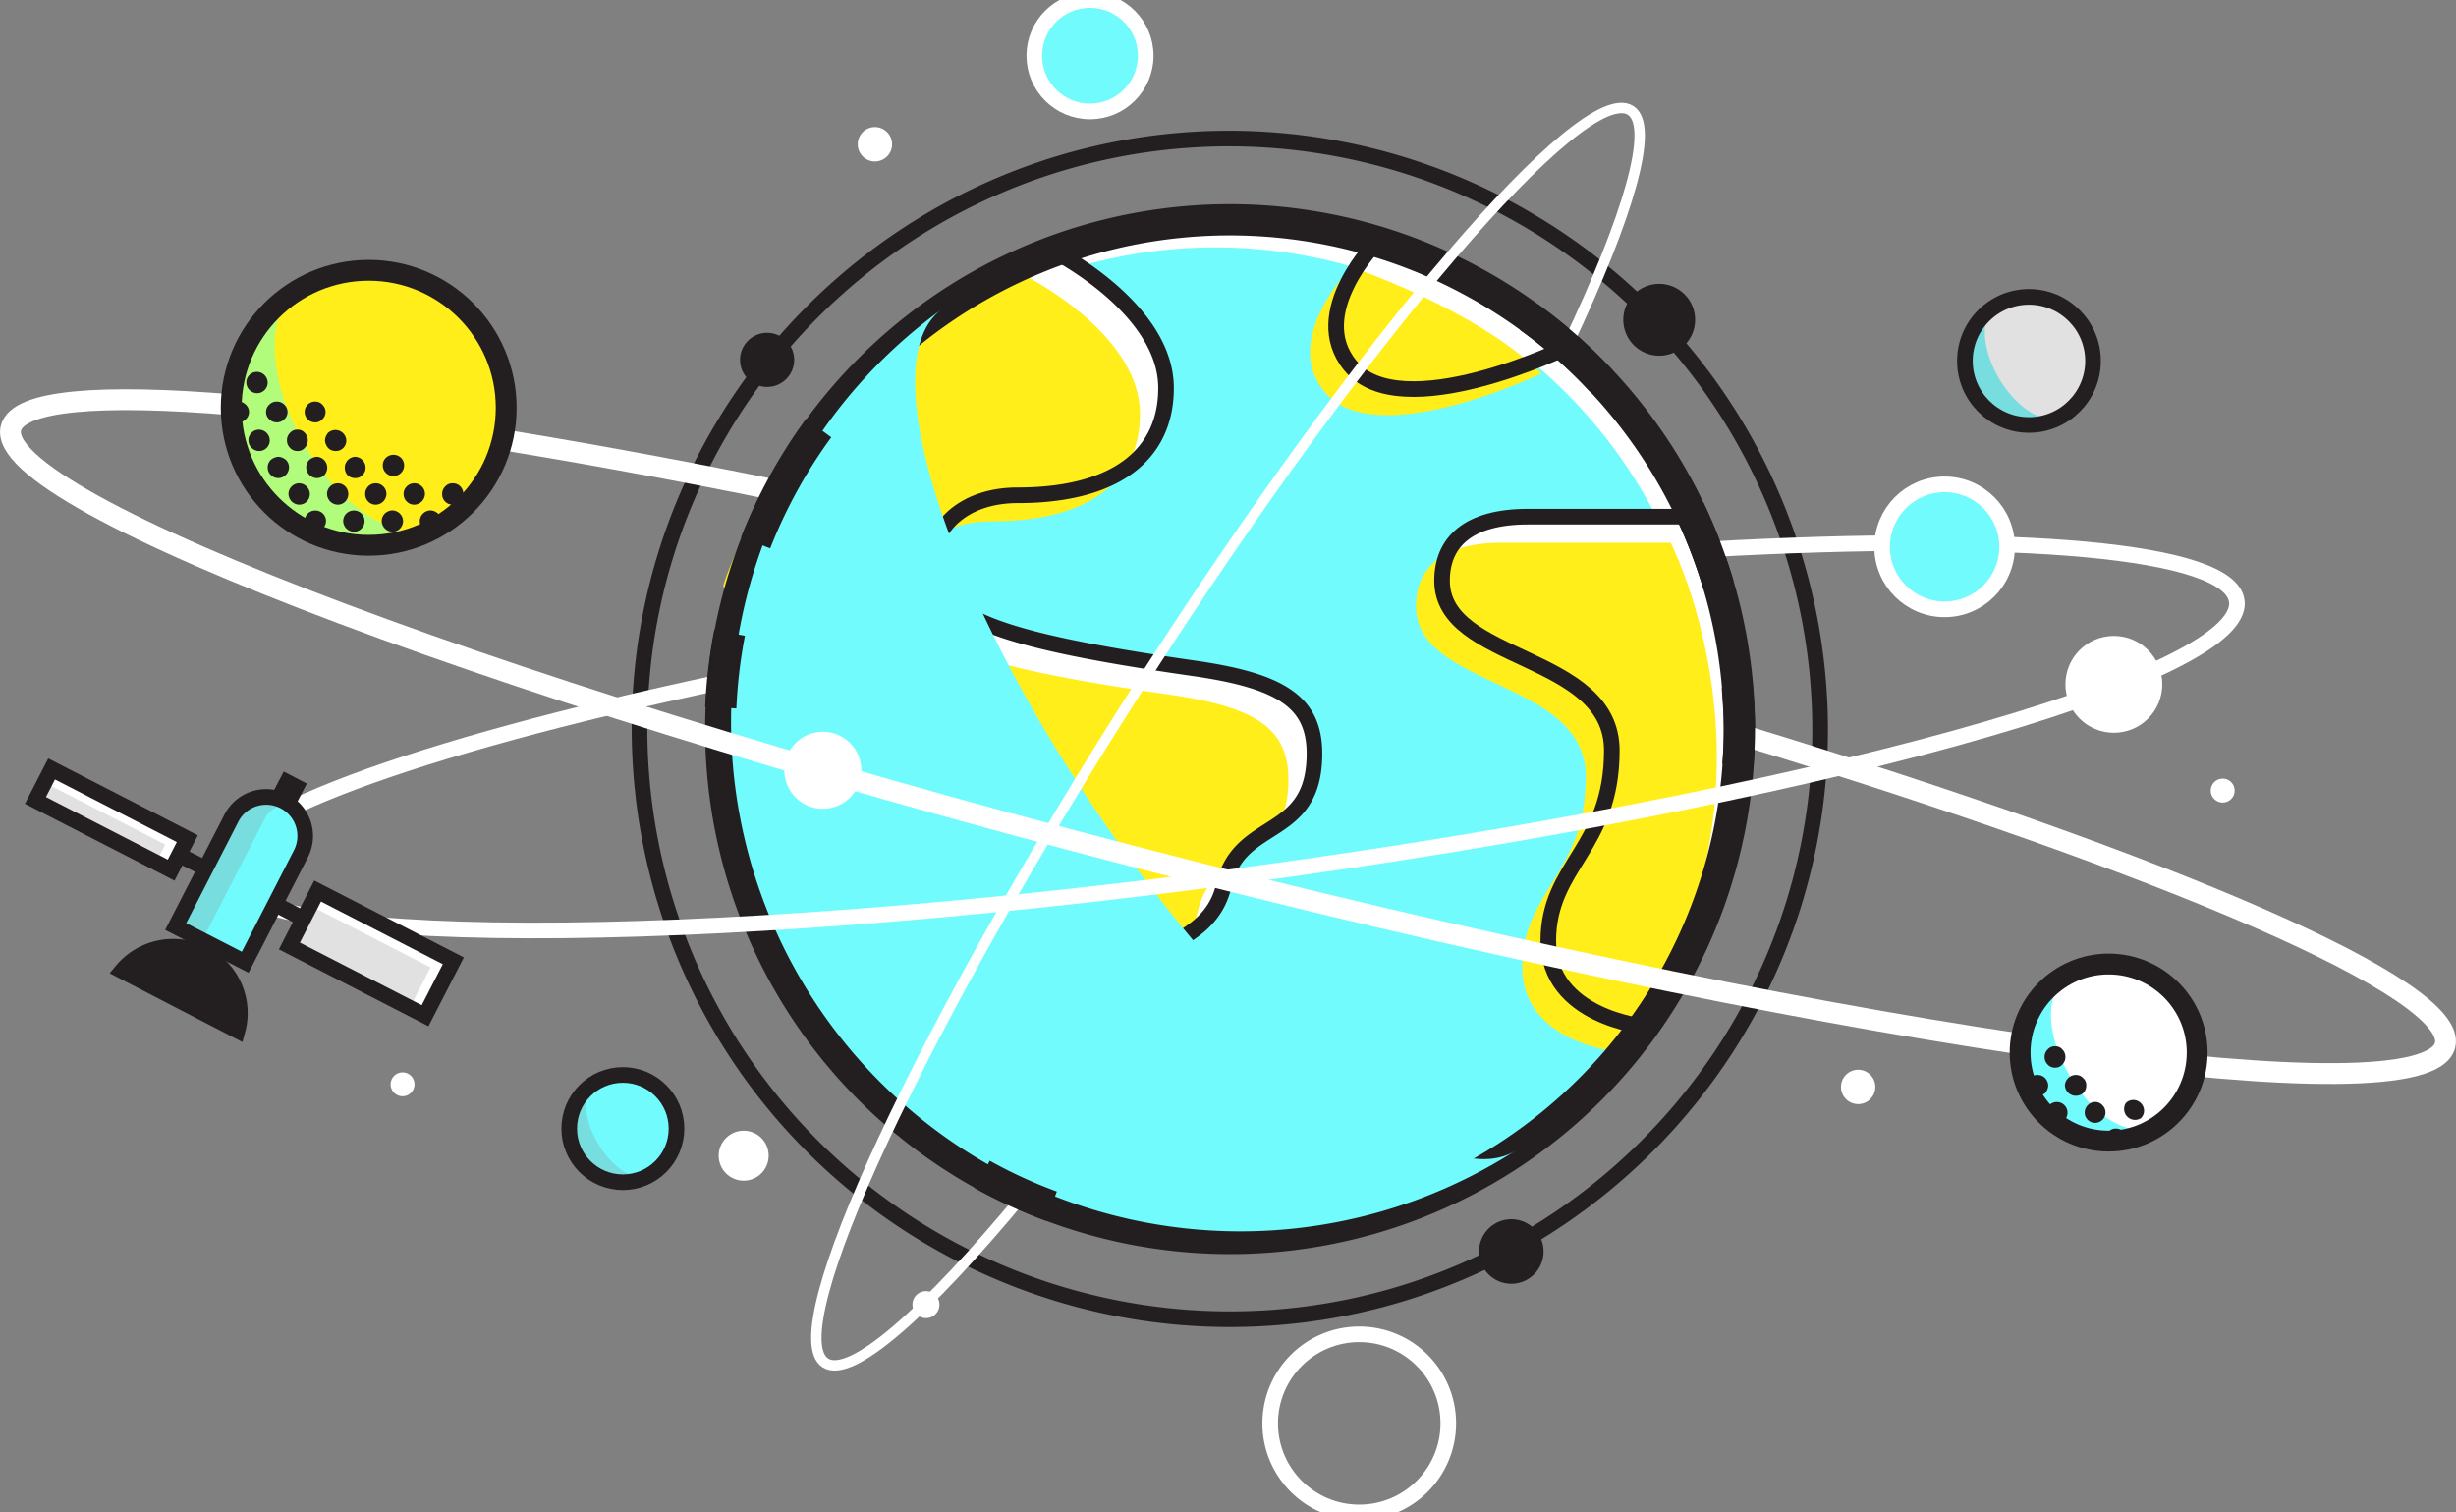 <svg xmlns="http://www.w3.org/2000/svg" xmlns:xlink="http://www.w3.org/1999/xlink" viewBox="0 0 471.6 290.4"><rect x="0" y="0" width="471.6" height="290.4" fill="#808080" stroke="none"/><defs><clipPath id="clip-path"><circle cx="70.8" cy="78.3" r="26.4" fill="none"/></clipPath><clipPath id="clip-path-2"><circle cx="404.9" cy="202.1" r="16" fill="none"/></clipPath></defs><g style="isolation:isolate"><g id="Layer_1" data-name="Layer 1"><path d="M236.1,42.2A97.8,97.8,0,1,0,334,140,97.9,97.9,0,0,0,236.1,42.2Z" fill="#fff"/><path d="M233.4,47.5a95.2,95.2,0,1,0,95.2,95.2A95.3,95.3,0,0,0,233.4,47.5Z" fill="#72fbfd"/><path d="M315.8,197.1s-18.5-1.8-18.5-16.4,12.2-17.8,12.2-36.6-32.6-16.8-32.6-32.6c0-7.4,5-12.3,16.5-12.3h32.4S351.3,148.9,315.8,197.1Z" fill="#fff"/><path d="M300.9,66.7S269,82.1,259.3,70.2c-8.4-10.2,5.2-23.9,5.2-23.9S288.2,54.2,300.9,66.7Z" fill="#fff"/><path d="M202.3,48.2s21.6,10.9,21.6,26.3c0,12.9-9.8,20.6-28.5,20.6-10.1,0-16.3,5.9-16.3,12.7,0,10.5,11.8,15,50,20.5,16.9,2.4,23.3,6.5,23.3,16.4,0,16.7-14.4,12.2-17.4,25.3s-19.3,10.5-19.3,23a12,12,0,0,1-12.2,12.2c-12,0-12.2-11.4-12.2-30.9,0-14.4-12.2-5.4-12.2-23.5s-4.9-15.3-16.3-19c-15.4-4.9-18.9-24.4-18.9-24.4S156.5,64.9,202.3,48.2Z" fill="#fff"/><path d="M310.8,202s-18.5-1.7-18.5-16.3,12.2-17.8,12.2-36.6-32.6-16.8-32.6-32.7c0-7.3,5-12.2,16.6-12.2h32.3S346.3,153.8,310.8,202Z" fill="#ffee1a"/><path d="M296,71.7s-32,15.4-41.7,3.5c-8.4-10.2,5.2-23.9,5.2-23.9S283.2,59.2,296,71.7Z" fill="#ffee1a"/><path d="M197.3,53.2s21.6,10.9,21.6,26.3c0,12.9-9.8,20.6-28.5,20.6-10.1,0-16.3,5.9-16.3,12.6,0,10.6,11.8,15.1,50,20.6,17,2.4,23.3,6.5,23.3,16.4,0,16.7-14.4,12.2-17.4,25.3s-19.2,10.5-19.2,23a12.1,12.1,0,0,1-12.3,12.2c-12,0-12.2-11.4-12.2-30.9,0-14.4-12.2-5.5-12.2-23.5s-4.9-15.3-16.3-19c-15.4-4.9-18.9-24.4-18.9-24.4S151.5,69.9,197.3,53.2Z" fill="#ffee1a"/><path d="M315.8,197.1s-18.5-1.8-18.5-16.4,12.2-17.8,12.2-36.6-32.6-16.8-32.6-32.6c0-7.4,5-12.3,16.5-12.3h32.4S351.3,148.9,315.8,197.1Z" fill="none" stroke="#231f20" stroke-miterlimit="10" stroke-width="3"/><path d="M300.9,66.7S269,82.1,259.3,70.2c-8.4-10.2,5.2-23.9,5.2-23.9S288.2,54.2,300.9,66.7Z" fill="none" stroke="#231f20" stroke-miterlimit="10" stroke-width="3"/><path d="M202.3,48.2s21.6,10.9,21.6,26.3c0,12.9-9.8,20.6-28.5,20.6-10.1,0-16.3,5.9-16.3,12.7,0,10.5,11.8,15,50,20.5,16.9,2.4,23.3,6.5,23.3,16.4,0,16.7-14.4,12.2-17.4,25.3s-19.3,10.5-19.3,23a12,12,0,0,1-12.2,12.2c-12,0-12.2-11.4-12.2-30.9,0-14.4-12.2-5.4-12.2-23.5s-4.9-15.3-16.3-19c-15.4-4.9-18.9-24.4-18.9-24.4S156.5,64.9,202.3,48.2Z" fill="none" stroke="#231f20" stroke-miterlimit="10" stroke-width="3"/><path d="M236.1,42.2A97.8,97.8,0,1,0,334,140,97.9,97.9,0,0,0,236.1,42.2Z" fill="none" stroke="#231f20" stroke-linejoin="round" stroke-width="6"/><g style="mix-blend-mode:multiply"><path d="M211.3,156.9c-30.1-44.1-43.7-87.5-30.6-97.4A97.8,97.8,0,0,0,290.9,221C276.9,229.7,241.4,201.1,211.3,156.9Z" fill="#72fbfd"/></g><path d="M236.1,26.6c-62.5,0-113.3,50.9-113.3,113.4A113.4,113.4,0,0,0,236.1,253.3c62.5,0,113.4-50.8,113.4-113.3A113.6,113.6,0,0,0,236.1,26.6Z" fill="none" stroke="#231f20" stroke-linejoin="round" stroke-width="3"/><path d="M334.4,141.1c82,25,137.8,48.9,135.1,59.6-3.6,14.3-111.2-.6-240.3-33.3S-1.5,96.5,2.1,82.2c2.7-10.7,63-5.1,146.9,11.9" fill="none" stroke="#fff" stroke-linejoin="round" stroke-width="4"/><path d="M327.8,105.5c59.5-3.3,100.4,0,101.7,9.9,2,14.6-83.2,38.2-190.1,52.6s-195.3,14.2-197.3-.5c-1.3-9.9,37.5-24,96.1-36.5" fill="none" stroke="#fff" stroke-linejoin="round" stroke-width="3"/><path d="M196.5,229.5c-18.8,22.7-33.1,35.3-38,32.2-9.1-5.8,18.2-64.4,60.8-130.8S304,15.4,313.1,21.2c4.7,3-.3,20.1-12.2,45.2" fill="none" stroke="#fff" stroke-linejoin="round" stroke-width="2"/><circle cx="70.8" cy="78.3" r="26.4" fill="#ffee1a"/><circle cx="318.6" cy="61.4" r="6.9" fill="#231f20"/><circle cx="147.3" cy="69.1" r="5.2" fill="#231f20"/><circle cx="168" cy="27.7" r="3.3" fill="#fff"/><circle cx="356.8" cy="208.7" r="3.3" fill="#fff"/><circle cx="426.8" cy="151.8" r="2.3" fill="#fff"/><circle cx="77.3" cy="208.2" r="2.3" fill="#fff"/><circle cx="142.8" cy="221.9" r="4.8" fill="#fff"/><circle cx="290.2" cy="240.3" r="6.2" fill="#231f20"/><circle cx="177.8" cy="250.5" r="2.6" fill="#fff"/><circle cx="405.9" cy="131.4" r="9.3" fill="#fff"/><circle cx="158" cy="147.9" r="7.4" fill="#fff"/><path d="M57.9,55.3l.5-.3Z" fill="#b2fc7b"/><path d="M58.5,85.4c-7.3-12.5-7.7-25.9-1-29.9a26.3,26.3,0,0,0,13.3,49.1A25.8,25.8,0,0,0,84,101.1C77.2,105,65.8,98,58.5,85.4Z" fill="#b2fc7b"/><circle cx="119.6" cy="216.7" r="10.3" fill="#72fbfd"/><path d="M114.5,207.7h0Z" fill="#77dddf"/><path d="M114.8,219.5c-2.9-4.9-3.1-10.2-.4-11.7a10.3,10.3,0,0,0,5.2,19.2,10,10,0,0,0,5.1-1.4C122.1,227.1,117.6,224.4,114.8,219.5Z" fill="#77dddf"/><circle cx="70.8" cy="78.3" r="26.4" fill="none" stroke="#231f20" stroke-miterlimit="10" stroke-width="4"/><g clip-path="url(#clip-path)"><path d="M80.6,100.1A2.1,2.1,0,0,1,82.7,98a2.2,2.2,0,0,1,1.4.6,2,2,0,0,1,.6,1.5,2.1,2.1,0,0,1-2,2A2.1,2.1,0,0,1,80.6,100.1Z" fill="#231f20"/><path d="M73.9,98.6a2.2,2.2,0,0,1,1.4-.6,2.1,2.1,0,0,1,2.1,2.1,2.2,2.2,0,0,1-.6,1.4,2,2,0,0,1-1.5.6,2.1,2.1,0,0,1-2-2A2,2,0,0,1,73.9,98.6Z" fill="#231f20"/><path d="M66.5,98.6a2.1,2.1,0,0,1,2.9,0,2,2,0,0,1,.6,1.5,2,2,0,0,1-.6,1.4,2,2,0,0,1-1.5.6,2.1,2.1,0,0,1-2-2A2,2,0,0,1,66.5,98.6Z" fill="#231f20"/><path d="M59.1,98.6a2.1,2.1,0,0,1,2.9,0,2,2,0,0,1,.6,1.5,2.1,2.1,0,0,1-2,2,2,2,0,0,1-1.5-.6,2,2,0,0,1-.6-1.4A2,2,0,0,1,59.1,98.6Z" fill="#231f20"/><path d="M51.8,98.6a2,2,0,0,1,1.4-.6,2.2,2.2,0,0,1,1.5.6,2.8,2.8,0,0,1,.6,1.5,2.5,2.5,0,0,1-.6,1.4,2.2,2.2,0,0,1-1.5.6,2.1,2.1,0,0,1-2-2A2.2,2.2,0,0,1,51.8,98.6Z" fill="#231f20"/><path d="M44.4,101.5a2,2,0,0,0,1.4.6,2,2,0,0,0,1.5-.6,2,2,0,0,0,.6-1.4,2.2,2.2,0,0,0-.6-1.5,2,2,0,0,0-1.5-.6,2,2,0,0,0-1.4.6,2.2,2.2,0,0,0-.6,1.5A2,2,0,0,0,44.4,101.5Z" fill="#231f20"/><path d="M84.9,94.9a2,2,0,0,1,.6-1.5,1.8,1.8,0,0,1,1.4-.6,2,2,0,0,1,1.5.6,2.1,2.1,0,0,1,0,2.9,2,2,0,0,1-1.5.6A2,2,0,0,1,84.9,94.9Z" fill="#231f20"/><path d="M78.1,93.4a2,2,0,0,1,1.5-.6,2,2,0,0,1,1.4.6,2,2,0,0,1,.6,1.5,2.1,2.1,0,0,1-2,2,2,2,0,0,1-1.5-.6,2,2,0,0,1-.6-1.4A2,2,0,0,1,78.1,93.4Z" fill="#231f20"/><path d="M70.7,93.4a2,2,0,0,1,1.5-.6,2,2,0,0,1,1.4.6,2,2,0,0,1,.6,1.5,2.1,2.1,0,0,1-2,2,2,2,0,0,1-1.5-.6,2.1,2.1,0,0,1,0-2.9Z" fill="#231f20"/><path d="M63.4,93.4a2,2,0,0,1,1.4-.6,2,2,0,0,1,1.5.6,2.1,2.1,0,0,1,0,2.9,2,2,0,0,1-1.5.6,2.1,2.1,0,0,1-2-2A2,2,0,0,1,63.4,93.4Z" fill="#231f20"/><path d="M56,93.4a2,2,0,0,1,1.4-.6,2.1,2.1,0,0,1,2.1,2.1,2,2,0,0,1-.6,1.4,2,2,0,0,1-1.5.6,2.1,2.1,0,0,1-2-2A2,2,0,0,1,56,93.4Z" fill="#231f20"/><path d="M48.6,96.3a2.2,2.2,0,0,0,1.5.6,2.1,2.1,0,0,0,2-2,2,2,0,0,0-.6-1.5,2,2,0,0,0-1.4-.6,2.2,2.2,0,0,0-1.5.6,2,2,0,0,0-.6,1.5A2,2,0,0,0,48.6,96.3Z" fill="#231f20"/><path d="M40.6,95a2.5,2.5,0,0,1,.6-1.4,2,2,0,0,1,1.5-.6,1.7,1.7,0,0,1,1.4.6,2,2,0,0,1,.6,1.4,2,2,0,0,1-.6,1.5,1.7,1.7,0,0,1-1.4.6A2.1,2.1,0,0,1,40.6,95Z" fill="#231f20"/><path d="M33.9,93.6a2,2,0,0,1,1.4-.6,2,2,0,0,1,1.5.6,2.1,2.1,0,0,1,0,2.9,2,2,0,0,1-1.5.6,2,2,0,0,1-1.4-.6,2,2,0,0,1-.6-1.5A2,2,0,0,1,33.9,93.6Z" fill="#231f20"/><path d="M26.5,93.6A2,2,0,0,1,28,93a2.1,2.1,0,0,1,2,2,2,2,0,0,1-.6,1.5,2,2,0,0,1-1.4.6A2.1,2.1,0,0,1,25.9,95,2,2,0,0,1,26.5,93.6Z" fill="#231f20"/><path d="M19.1,93.6a2,2,0,0,1,1.5-.6,2.1,2.1,0,0,1,2,2,2,2,0,0,1-.6,1.5,2,2,0,0,1-1.4.6,2,2,0,0,1-1.5-.6,2.1,2.1,0,0,1,0-2.9Z" fill="#231f20"/><path d="M11.8,93.6a2,2,0,0,1,1.4-.6,2.2,2.2,0,0,1,1.5.6,2,2,0,0,1,.6,1.4,2,2,0,0,1-.6,1.5,2.2,2.2,0,0,1-1.5.6,2,2,0,0,1-1.4-.6,2,2,0,0,1-.6-1.5A2,2,0,0,1,11.8,93.6Z" fill="#231f20"/><path d="M4.4,96.5a2,2,0,0,0,1.4.6A2.1,2.1,0,0,0,7.9,95a2,2,0,0,0-.6-1.4A2,2,0,0,0,5.8,93a2.1,2.1,0,0,0-2,2A2,2,0,0,0,4.4,96.5Z" fill="#231f20"/><path d="M44.8,99.8a2,2,0,0,1,.6-1.5,2,2,0,0,1,1.4-.6,2,2,0,0,1,1.5.6,2.1,2.1,0,0,1,0,2.9,2,2,0,0,1-1.5.6A2,2,0,0,1,44.8,99.8Z" fill="#231f20"/><path d="M38,98.3a2,2,0,0,1,1.5-.6,2,2,0,0,1,1.4.6,2,2,0,0,1,.6,1.5,2.1,2.1,0,0,1-2,2,2,2,0,0,1-1.5-.6,2,2,0,0,1-.6-1.4A2,2,0,0,1,38,98.3Z" fill="#231f20"/><path d="M30.6,98.3a2,2,0,0,1,1.5-.6,1.8,1.8,0,0,1,1.4.6,2,2,0,0,1,.6,1.5,2,2,0,0,1-.6,1.4,1.8,1.8,0,0,1-1.4.6,2,2,0,0,1-1.5-.6,2.4,2.4,0,0,1-.5-1.4A2.5,2.5,0,0,1,30.6,98.3Z" fill="#231f20"/><path d="M23.3,98.3a2,2,0,0,1,1.4-.6,2.1,2.1,0,0,1,2.1,2.1,2,2,0,0,1-.6,1.4,2,2,0,0,1-1.5.6,2.1,2.1,0,0,1-2-2A2,2,0,0,1,23.3,98.3Z" fill="#231f20"/><path d="M15.9,98.3a2,2,0,0,1,1.5-.6,2,2,0,0,1,1.4.6,2,2,0,0,1,.6,1.5,2.1,2.1,0,0,1-2,2,2,2,0,0,1-1.5-.6,2,2,0,0,1-.6-1.4A2,2,0,0,1,15.9,98.3Z" fill="#231f20"/><path d="M8.5,101.2a2.2,2.2,0,0,0,1.5.6,2.1,2.1,0,0,0,2-2,2,2,0,0,0-.6-1.5,2,2,0,0,0-1.4-.6,2.2,2.2,0,0,0-1.5.6,2,2,0,0,0-.6,1.5A2,2,0,0,0,8.5,101.2Z" fill="#231f20"/><path d="M66.2,89.8a2.1,2.1,0,0,1,2-2.1,2.1,2.1,0,0,1,2,2.1,1.8,1.8,0,0,1-.6,1.4,1.7,1.7,0,0,1-1.4.6,2,2,0,0,1-1.5-.6A2.2,2.2,0,0,1,66.2,89.8Z" fill="#231f20"/><path d="M60.8,87.7a2.1,2.1,0,0,1,1.5,3.5,2,2,0,0,1-1.5.6,2.1,2.1,0,0,1-2-2,2,2,0,0,1,.6-1.5A2.5,2.5,0,0,1,60.8,87.7Z" fill="#231f20"/><path d="M53.5,87.7a2.5,2.5,0,0,1,1.4.6,2,2,0,0,1,.6,1.5,2.1,2.1,0,0,1-2,2,2,2,0,0,1-1.5-.6,2,2,0,0,1-.6-1.4,2,2,0,0,1,.6-1.5A2.5,2.5,0,0,1,53.5,87.7Z" fill="#231f20"/><path d="M46.1,87.7a2,2,0,0,1,1.4.6,2,2,0,0,1,.6,1.5,2.1,2.1,0,0,1-2,2,2,2,0,0,1-1.5-.6,2.1,2.1,0,0,1,0-2.9A2,2,0,0,1,46.1,87.7Z" fill="#231f20"/><path d="M38.7,87.7a2.2,2.2,0,0,1,1.5.6,2,2,0,0,1,.6,1.5,2,2,0,0,1-.6,1.4,2.2,2.2,0,0,1-1.5.6,2.1,2.1,0,0,1-2-2,2,2,0,0,1,.6-1.5A2,2,0,0,1,38.7,87.7Z" fill="#231f20"/><path d="M29.9,91.2a2,2,0,0,0,1.4.6,2,2,0,0,0,1.5-.6,2,2,0,0,0,.6-1.4,2.2,2.2,0,0,0-.6-1.5,2,2,0,0,0-1.5-.6,2,2,0,0,0-1.4.6,2.2,2.2,0,0,0-.6,1.5A2,2,0,0,0,29.9,91.2Z" fill="#231f20"/><path d="M21.9,90a2,2,0,0,1,.6-1.5,2.5,2.5,0,0,1,1.5-.6,2.5,2.5,0,0,1,1.4.6A2,2,0,0,1,26,90a2.1,2.1,0,0,1-2,2A2,2,0,0,1,21.9,90Z" fill="#231f20"/><path d="M18,91.4a1.8,1.8,0,0,1-1.4.6,2,2,0,0,1-1.5-.6,2.4,2.4,0,0,1-.5-1.4,2.5,2.5,0,0,1,.5-1.5,2,2,0,0,1,1.5-.6,1.8,1.8,0,0,1,1.4.6,2,2,0,0,1,.6,1.5A2,2,0,0,1,18,91.4Z" fill="#231f20"/><path d="M10.7,91.4a2,2,0,0,1-1.5.6,2.1,2.1,0,0,1-2-2,2,2,0,0,1,.6-1.5,2,2,0,0,1,1.4-.6,2,2,0,0,1,1.5.6,2.1,2.1,0,0,1,0,2.9Z" fill="#231f20"/><path d="M62.4,84.6a2.5,2.5,0,0,1,.6-1.5,2.1,2.1,0,0,1,3.5,1.5,2,2,0,0,1-2,2A2,2,0,0,1,63,86,2.5,2.5,0,0,1,62.4,84.6Z" fill="#231f20"/><path d="M55.7,83.1a1.8,1.8,0,0,1,1.4-.6,1.7,1.7,0,0,1,1.4.6,2,2,0,0,1,.6,1.5,2,2,0,0,1-.6,1.4,1.7,1.7,0,0,1-1.4.6,1.8,1.8,0,0,1-1.4-.6,2,2,0,0,1-.6-1.4A2,2,0,0,1,55.7,83.1Z" fill="#231f20"/><path d="M48.3,83.1a2,2,0,0,1,1.4-.6,2.1,2.1,0,0,1,2.1,2.1,2,2,0,0,1-.6,1.4,2,2,0,0,1-1.5.6,2.1,2.1,0,0,1-2-2A2,2,0,0,1,48.3,83.1Z" fill="#231f20"/><path d="M40.9,83.1a2,2,0,0,1,1.5-.6,2,2,0,0,1,1.4.6,2,2,0,0,1,.6,1.5,2.1,2.1,0,0,1-2,2,2,2,0,0,1-1.5-.6,2,2,0,0,1-.6-1.4A2,2,0,0,1,40.9,83.1Z" fill="#231f20"/><path d="M33.6,83.1a2,2,0,0,1,1.4-.6,1.8,1.8,0,0,1,1.4.6,2,2,0,0,1,.6,1.5,2,2,0,0,1-.6,1.4,1.8,1.8,0,0,1-1.4.6,2.1,2.1,0,0,1-2-2A2,2,0,0,1,33.6,83.1Z" fill="#231f20"/><path d="M26.2,86a2,2,0,0,0,1.4.6,2,2,0,0,0,1.5-.6,2,2,0,0,0,.6-1.4,2.1,2.1,0,0,0-2.1-2.1,2,2,0,0,0-1.4.6,2,2,0,0,0-.6,1.5A2,2,0,0,0,26.2,86Z" fill="#231f20"/><path d="M61.9,80.5a1.8,1.8,0,0,1-1.4.6,2,2,0,0,1,0-4,1.8,1.8,0,0,1,1.4.6,1.9,1.9,0,0,1,0,2.8Z" fill="#231f20"/><path d="M54.6,80.5a2,2,0,0,1-1.5.6,2,2,0,0,1-1.4-.6,1.9,1.9,0,0,1,0-2.8,2,2,0,0,1,1.4-.6,2,2,0,0,1,1.5.6,1.9,1.9,0,0,1,0,2.8Z" fill="#231f20"/><path d="M47.2,80.5a2,2,0,0,1-1.4.6,2,2,0,0,1-1.5-.6,1.9,1.9,0,0,1,0-2.8,2,2,0,0,1,1.5-.6,2,2,0,0,1,1.4.6,1.9,1.9,0,0,1,0,2.8Z" fill="#231f20"/><path d="M39.8,80.5a2,2,0,0,1-1.4.6,2.2,2.2,0,0,1-1.5-.6,2.5,2.5,0,0,1-.6-1.4,2.2,2.2,0,0,1,.6-1.4,2.2,2.2,0,0,1,1.5-.6,2,2,0,0,1,1.4.6,1.8,1.8,0,0,1,.6,1.4A2,2,0,0,1,39.8,80.5Z" fill="#231f20"/><path d="M77,90.8a2,2,0,0,1-1.4.6,2,2,0,0,1-1.5-.6,2,2,0,0,1-.6-1.4,2,2,0,0,1,.6-1.5,2.1,2.1,0,0,1,2.9,0,2,2,0,0,1,.6,1.5A2,2,0,0,1,77,90.8Z" fill="#231f20"/><path d="M50.8,74.9a2,2,0,0,1-1.5.6,2.1,2.1,0,0,1-2-2,2,2,0,0,1,.6-1.5,2,2,0,0,1,1.4-.6,2.1,2.1,0,0,1,2.1,2.1A2,2,0,0,1,50.8,74.9Z" fill="#231f20"/></g><circle cx="404.9" cy="202.1" r="16.2" fill="#fff"/><path d="M397,188h0Z" fill="#72fbfd"/><path d="M397.4,206.5c-4.5-7.7-4.8-15.9-.6-18.3a16,16,0,0,0-8.1,13.9,16.2,16.2,0,0,0,16.2,16.2,17.1,17.1,0,0,0,8.1-2.1C408.8,218.5,401.8,214.2,397.4,206.5Z" fill="#72fbfd"/><circle cx="404.9" cy="202.1" r="17" fill="none" stroke="#231f20" stroke-miterlimit="10" stroke-width="4"/><g clip-path="url(#clip-path-2)"><path d="M414.8,223.9a2,2,0,0,1,2-2,1.7,1.7,0,0,1,1.4.6,2,2,0,0,1,.6,1.4,2,2,0,1,1-4,0Z" fill="#231f20"/><path d="M409.4,221.9a2,2,0,0,1,1.5.6,2.1,2.1,0,0,1,0,2.9,2,2,0,0,1-1.5.6,2,2,0,0,1-1.4-.6,2,2,0,0,1-.6-1.5,2.1,2.1,0,0,1,2-2Z" fill="#231f20"/><path d="M402.1,221.9a2.1,2.1,0,0,1,2,2,2,2,0,0,1-.6,1.5,2,2,0,0,1-1.4.6,2.1,2.1,0,0,1-2.1-2.1,2,2,0,0,1,.6-1.4A2,2,0,0,1,402.1,221.9Z" fill="#231f20"/><path d="M394.7,221.9a2.1,2.1,0,0,1,2,2,2,2,0,0,1-.6,1.5,2,2,0,0,1-1.4.6,2.2,2.2,0,0,1-1.5-.6,2.1,2.1,0,0,1,0-2.9A2.2,2.2,0,0,1,394.7,221.9Z" fill="#231f20"/><path d="M387.3,221.9a2,2,0,0,1,1.5.6,2,2,0,0,1,.6,1.4,2.1,2.1,0,0,1-2.1,2.1,2,2,0,0,1-1.4-.6,2,2,0,0,1-.6-1.5,2.1,2.1,0,0,1,2-2Z" fill="#231f20"/><path d="M378.5,225.4a2,2,0,0,0,1.5.6,2,2,0,0,0,1.4-.6,2,2,0,0,0,.6-1.5,2.1,2.1,0,0,0-2-2,2,2,0,0,0-1.5.6,2,2,0,0,0-.6,1.4A2,2,0,0,0,378.5,225.4Z" fill="#231f20"/><path d="M419,218.7a2,2,0,0,1,2-2,2.1,2.1,0,0,1,2.1,2,2.1,2.1,0,0,1-3.5,1.5A2,2,0,0,1,419,218.7Z" fill="#231f20"/><path d="M413.7,216.7a2,2,0,0,1,1.4.6,1.8,1.8,0,0,1,.6,1.4,2,2,0,0,1-.6,1.5,2.1,2.1,0,0,1-2.9,0,2,2,0,0,1-.6-1.5,1.8,1.8,0,0,1,.6-1.4A2,2,0,0,1,413.7,216.7Z" fill="#231f20"/><path d="M406.3,216.7a1.8,1.8,0,0,1,1.4.6,2,2,0,0,1,.6,1.4,2,2,0,0,1-.6,1.5,2.2,2.2,0,0,1-1.4.6,2.1,2.1,0,0,1-2-2.1,1.8,1.8,0,0,1,.6-1.4A1.7,1.7,0,0,1,406.3,216.7Z" fill="#231f20"/><path d="M398.9,216.7a2,2,0,0,1,1.5.6,2,2,0,0,1,.6,1.4,2,2,0,0,1-.6,1.5,2.1,2.1,0,0,1-2.9,0,2,2,0,0,1-.6-1.5,2.1,2.1,0,0,1,2-2Z" fill="#231f20"/><path d="M391.6,216.7a2.1,2.1,0,0,1,2,2,2.2,2.2,0,0,1-.6,1.5,2.1,2.1,0,0,1-2.9,0,2.2,2.2,0,0,1-.6-1.5,2,2,0,0,1,.6-1.4A2,2,0,0,1,391.6,216.7Z" fill="#231f20"/><path d="M382.7,220.2a2.2,2.2,0,0,0,1.5.6,2,2,0,0,0,1.4-.6,2.2,2.2,0,0,0,.6-1.5,2.1,2.1,0,0,0-2-2,2.2,2.2,0,0,0-1.5.6,2,2,0,0,0-.6,1.4A2.2,2.2,0,0,0,382.7,220.2Z" fill="#231f20"/><path d="M374.8,218.9a2.1,2.1,0,0,1,2-2,2,2,0,0,1,2,2,2,2,0,0,1-4,0Z" fill="#231f20"/><path d="M368,217.5a2,2,0,0,1,1.4-.6,2,2,0,1,1,0,4,2,2,0,0,1-1.4-.6,1.9,1.9,0,0,1,0-2.8Z" fill="#231f20"/><path d="M360.6,217.5a2,2,0,0,1,1.5-.6,2,2,0,0,1,1.4.6,1.9,1.9,0,0,1,0,2.8,2,2,0,0,1-1.4.6,2,2,0,0,1-1.5-.6,1.9,1.9,0,0,1,0-2.8Z" fill="#231f20"/><path d="M353.3,217.5a1.9,1.9,0,1,1-.6,1.4A1.8,1.8,0,0,1,353.3,217.5Z" fill="#231f20"/><path d="M345.9,217.5a2,2,0,0,1,1.4-.6,2,2,0,0,1,1.5.6,1.9,1.9,0,0,1,0,2.8,2,2,0,0,1-1.5.6,2,2,0,0,1-1.4-.6,1.9,1.9,0,0,1,0-2.8Z" fill="#231f20"/><path d="M338.5,220.3a2,2,0,0,0,1.5.6,2,2,0,0,0,0-4,2,2,0,0,0-1.5.6,1.9,1.9,0,0,0,0,2.8Z" fill="#231f20"/><path d="M378.9,223.6a1.7,1.7,0,0,1,.6-1.4,2,2,0,0,1,1.4-.6,2,2,0,0,1,2.1,2,1.7,1.7,0,0,1-.6,1.4,2,2,0,0,1-1.5.6,2,2,0,0,1-1.4-.6A1.7,1.7,0,0,1,378.9,223.6Z" fill="#231f20"/><path d="M372.1,222.2a2,2,0,0,1,1.5-.6,2,2,0,0,1,1.4.6,1.8,1.8,0,0,1,.6,1.4,1.7,1.7,0,0,1-.6,1.4,2,2,0,0,1-1.4.6,2.1,2.1,0,0,1-2.1-2A2.2,2.2,0,0,1,372.1,222.2Z" fill="#231f20"/><path d="M364.8,222.2a1.8,1.8,0,0,1,1.4-.6,1.7,1.7,0,0,1,1.4.6,1.8,1.8,0,0,1,.6,1.4,2.1,2.1,0,0,1-2,2,1.8,1.8,0,0,1-1.4-.6,1.7,1.7,0,0,1-.6-1.4A1.8,1.8,0,0,1,364.8,222.2Z" fill="#231f20"/><path d="M357.4,222.2a2,2,0,0,1,1.4-.6,2,2,0,0,1,1.5.6,1.9,1.9,0,0,1,0,2.8,2,2,0,0,1-1.5.6,2,2,0,0,1-1.4-.6,1.9,1.9,0,0,1,0-2.8Z" fill="#231f20"/><path d="M350,222.2a2,2,0,0,1,1.5-.6,2.1,2.1,0,0,1,2,2,1.8,1.8,0,0,1-.6,1.4,2,2,0,0,1-1.4.6,2,2,0,0,1-1.5-.6,1.8,1.8,0,0,1-.6-1.4A2,2,0,0,1,350,222.2Z" fill="#231f20"/><path d="M342.7,225a1.9,1.9,0,0,0,2.8,0,1.8,1.8,0,0,0,.6-1.4,2,2,0,0,0-4,0A1.8,1.8,0,0,0,342.7,225Z" fill="#231f20"/><path d="M400.3,213.6a2,2,0,0,1,.6-1.4,1.9,1.9,0,0,1,2.8,0,2,2,0,0,1,.6,1.4,2,2,0,1,1-4,0Z" fill="#231f20"/><path d="M393.5,212.2a2,2,0,0,1,1.4-.6,2,2,0,0,1,1.5.6,2,2,0,0,1,.6,1.4,2,2,0,0,1-.6,1.5,2.1,2.1,0,0,1-2.9,0,2,2,0,0,1-.6-1.5A2,2,0,0,1,393.5,212.2Z" fill="#231f20"/><path d="M386.1,212.2a2,2,0,0,1,1.5-.6,2.1,2.1,0,0,1,2,2,2,2,0,0,1-.6,1.5,2,2,0,0,1-1.4.6,2.1,2.1,0,0,1-2.1-2.1A2,2,0,0,1,386.1,212.2Z" fill="#231f20"/><path d="M378.8,212.2a1.9,1.9,0,0,1,2.8,0,2,2,0,0,1,.6,1.4,2,2,0,0,1-.6,1.5,1.9,1.9,0,0,1-2.8,0,2,2,0,0,1-.6-1.5A2,2,0,0,1,378.8,212.2Z" fill="#231f20"/><path d="M371.4,212.2a2,2,0,0,1,1.4-.6,2,2,0,0,1,1.5.6,2,2,0,0,1,.6,1.4,2.1,2.1,0,0,1-2.1,2.1,2,2,0,0,1-1.4-.6,2,2,0,0,1-.6-1.5A2,2,0,0,1,371.4,212.2Z" fill="#231f20"/><path d="M364,215.1a2,2,0,0,0,1.5.6,2,2,0,0,0,1.4-.6,2,2,0,0,0,.6-1.5,2.1,2.1,0,0,0-2-2,2,2,0,0,0-1.5.6,2,2,0,0,0-.6,1.4A2,2,0,0,0,364,215.1Z" fill="#231f20"/><path d="M356,213.8a2.2,2.2,0,0,1,.6-1.4,2,2,0,0,1,1.5-.6,2,2,0,0,1,1.4.6,1.8,1.8,0,0,1,.6,1.4,2,2,0,0,1-.6,1.5,2.5,2.5,0,0,1-1.4.6A2.1,2.1,0,0,1,356,213.8Z" fill="#231f20"/><path d="M352.1,215.3a2,2,0,0,1-3.4-1.5,2,2,0,0,1,.6-1.4,1.9,1.9,0,0,1,2.8,0,2,2,0,0,1,.6,1.4A2,2,0,0,1,352.1,215.3Z" fill="#231f20"/><path d="M344.8,215.3a2.1,2.1,0,0,1-2.9,0,2,2,0,0,1-.6-1.5,2.1,2.1,0,0,1,2-2,2,2,0,0,1,1.5.6,2,2,0,0,1,.6,1.4A2,2,0,0,1,344.8,215.3Z" fill="#231f20"/><path d="M396.5,208.4a2.1,2.1,0,0,1,2.1-2,1.8,1.8,0,0,1,1.4.6,1.7,1.7,0,0,1,.6,1.4,2,2,0,0,1-.6,1.5,2.2,2.2,0,0,1-1.4.5A2.1,2.1,0,0,1,396.5,208.4Z" fill="#231f20"/><path d="M389.8,207a1.8,1.8,0,0,1,1.4-.6,2,2,0,0,1,1.5.6,2.2,2.2,0,0,1,.6,1.4,2.5,2.5,0,0,1-.6,1.5,2.5,2.5,0,0,1-1.5.5,2.2,2.2,0,0,1-1.4-.5,2,2,0,0,1-.6-1.5A1.8,1.8,0,0,1,389.8,207Z" fill="#231f20"/><path d="M382.4,207a2,2,0,0,1,1.4-.6,2,2,0,0,1,1.5.6,1.8,1.8,0,0,1,.6,1.4,2,2,0,0,1-.6,1.5,2.5,2.5,0,0,1-1.5.5,2.4,2.4,0,0,1-1.4-.5,2,2,0,0,1-.6-1.5A1.8,1.8,0,0,1,382.4,207Z" fill="#231f20"/><path d="M375,207a2,2,0,0,1,1.5-.6,2.1,2.1,0,0,1,2,2,2.2,2.2,0,0,1-.6,1.5,2.4,2.4,0,0,1-1.4.5,2.5,2.5,0,0,1-1.5-.5,2.8,2.8,0,0,1-.6-1.5A2.5,2.5,0,0,1,375,207Z" fill="#231f20"/><path d="M367.7,207a2,2,0,0,1,1.4-.6,2.2,2.2,0,0,1,1.5.6,2.5,2.5,0,0,1,.6,1.4,2.8,2.8,0,0,1-.6,1.5,2.7,2.7,0,0,1-1.5.5,2.4,2.4,0,0,1-1.4-.5,2.2,2.2,0,0,1-.6-1.5A2,2,0,0,1,367.7,207Z" fill="#231f20"/><path d="M360.3,209.9a2.4,2.4,0,0,0,1.4.5,2.5,2.5,0,0,0,1.5-.5,2.2,2.2,0,0,0,.6-1.5,2,2,0,0,0-.6-1.4,2,2,0,0,0-1.5-.6,2.1,2.1,0,0,0-2,2A2.2,2.2,0,0,0,360.3,209.9Z" fill="#231f20"/><path d="M396,204.4a1.7,1.7,0,0,1-1.4.6,1.8,1.8,0,0,1-1.4-.6,2,2,0,0,1-.6-1.5,2,2,0,0,1,.6-1.4,1.8,1.8,0,0,1,1.4-.6,1.7,1.7,0,0,1,1.4.6,2,2,0,0,1,.6,1.4A2,2,0,0,1,396,204.4Z" fill="#231f20"/><path d="M388.7,204.4a2,2,0,0,1-1.5.6,2,2,0,0,1-1.4-.6,2,2,0,0,1-.6-1.5,2.1,2.1,0,0,1,2-2,2,2,0,0,1,1.5.6,2,2,0,0,1,.6,1.4A2,2,0,0,1,388.7,204.4Z" fill="#231f20"/><path d="M381.3,204.4a2,2,0,0,1-1.4.6,2.1,2.1,0,0,1-2.1-2.1,2,2,0,0,1,.6-1.4,2,2,0,0,1,1.5-.6,2.1,2.1,0,0,1,2,2A2,2,0,0,1,381.3,204.4Z" fill="#231f20"/><path d="M373.9,204.4a2,2,0,0,1-1.4.6,1.8,1.8,0,0,1-1.4-.6,2,2,0,0,1-.6-1.5,2,2,0,0,1,.6-1.4,1.8,1.8,0,0,1,1.4-.6,2.1,2.1,0,0,1,2,2A2,2,0,0,1,373.9,204.4Z" fill="#231f20"/><path d="M411.1,214.7a2.1,2.1,0,0,1-2.9-2.9,2,2,0,0,1,1.5-.6,2.1,2.1,0,0,1,2,2A2,2,0,0,1,411.1,214.7Z" fill="#231f20"/><path d="M384.9,198.8a2.1,2.1,0,0,1-2.9,0,2,2,0,0,1-.6-1.5,2.1,2.1,0,0,1,2-2,2,2,0,0,1,1.5.6,2,2,0,0,1,.6,1.4A2,2,0,0,1,384.9,198.8Z" fill="#231f20"/></g><circle cx="373.4" cy="105" r="12" fill="#72fbfd" stroke="#fff" stroke-miterlimit="10" stroke-width="3"/><circle cx="209.3" cy="10.7" r="10.7" fill="#72fbfd" stroke="#fff" stroke-miterlimit="10" stroke-width="3"/><circle cx="261" cy="273.3" r="17.1" fill="none" stroke="#fff" stroke-miterlimit="10" stroke-width="3"/><rect x="56.6" y="177.1" width="29.3" height="11.86" transform="translate(91.6 -12.3) rotate(27.2)" fill="#fff"/><rect x="6.7" y="153.9" width="29.3" height="6.79" transform="translate(74.3 7.7) rotate(27.2)" fill="#fff"/><path d="M47.4,152.1h0a7.5,7.5,0,0,1,7.5,7.5V183a0,0,0,0,1,0,0H39.9a0,0,0,0,1,0,0V159.6A7.5,7.5,0,0,1,47.4,152.1Z" transform="translate(81.9 -3.1) rotate(27.2)" fill="#77dddf"/><path d="M45.6,197.9a12.7,12.7,0,0,0-6.5-14.7,12.8,12.8,0,0,0-15.7,3.2Z" fill="#231f20" stroke="#231f20" stroke-miterlimit="10" stroke-width="3"/><rect x="56.1" y="179.3" width="25.9" height="8.67" transform="translate(91.7 -11.2) rotate(27.2)" fill="#e1e1e1"/><rect x="6.2" y="156" width="26" height="3.8" transform="translate(74.4 8.7) rotate(27.2)" fill="#e1e1e1"/><line x1="34.2" y1="164.1" x2="39.2" y2="166.6" fill="none" stroke="#231f20" stroke-miterlimit="10" stroke-width="3"/><line x1="53.4" y1="173.9" x2="58.4" y2="176.5" fill="none" stroke="#231f20" stroke-miterlimit="10" stroke-width="3"/><path d="M50,153.4h0a4.6,4.6,0,0,1,4.6,4.6v26.4a0,0,0,0,1,0,0H45.3a0,0,0,0,1,0,0V158A4.6,4.6,0,0,1,50,153.4Z" transform="translate(82.8 -4.1) rotate(27.2)" fill="#72fbfd"/><path d="M47.4,152.1h0a7.5,7.5,0,0,1,7.5,7.5V183a0,0,0,0,1,0,0H39.9a0,0,0,0,1,0,0V159.6A7.5,7.5,0,0,1,47.4,152.1Z" transform="translate(81.9 -3.1) rotate(27.2)" fill="none" stroke="#231f20" stroke-miterlimit="10" stroke-width="3"/><rect x="56.6" y="177.1" width="29.3" height="11.86" transform="translate(91.6 -12.3) rotate(27.2)" fill="none" stroke="#231f20" stroke-miterlimit="10" stroke-width="3"/><rect x="6.7" y="153.9" width="29.3" height="6.79" transform="translate(74.3 7.7) rotate(27.2)" fill="none" stroke="#231f20" stroke-miterlimit="10" stroke-width="3"/><line x1="54.3" y1="153.9" x2="56.7" y2="149.3" fill="none" stroke="#231f20" stroke-miterlimit="10" stroke-width="5"/><circle cx="119.6" cy="216.7" r="10.3" fill="none" stroke="#231f20" stroke-linejoin="round" stroke-width="3"/><circle cx="389.6" cy="69.3" r="12.3" fill="#e1e1e1"/><path d="M383.5,58.5h0Z" fill="#77dddf"/><path d="M383.8,72.6c-3.4-5.9-3.6-12.1-.4-14a12.3,12.3,0,0,0,6.2,23,11.7,11.7,0,0,0,6.1-1.7C392.6,81.7,387.3,78.5,383.8,72.6Z" fill="#77dddf"/><circle cx="389.6" cy="69.3" r="12.3" fill="none" stroke="#231f20" stroke-linejoin="round" stroke-width="3"/><path d="M307.5,73.2a90,90,0,0,0-13.9-12.3" fill="none" stroke="#231f20" stroke-linejoin="round" stroke-width="6"/><path d="M330,112.4a102.4,102.4,0,0,0-5.6-14.6" fill="none" stroke="#231f20" stroke-linejoin="round" stroke-width="6"/><path d="M333.7,146.9q.3-3.5.3-6.9c0-2.7-.2-5.4-.4-8.1" fill="none" stroke="#231f20" stroke-linejoin="round" stroke-width="6"/><path d="M188.6,225.5a93.9,93.9,0,0,0,13.3,6.1" fill="none" stroke="#231f20" stroke-linejoin="round" stroke-width="6"/><path d="M140.1,121.5a97.7,97.7,0,0,0-1.7,14.4" fill="none" stroke="#231f20" stroke-linejoin="round" stroke-width="6"/><path d="M157.2,82.2a97.9,97.9,0,0,0-12.1,22" fill="none" stroke="#231f20" stroke-linejoin="round" stroke-width="6"/></g></g></svg>